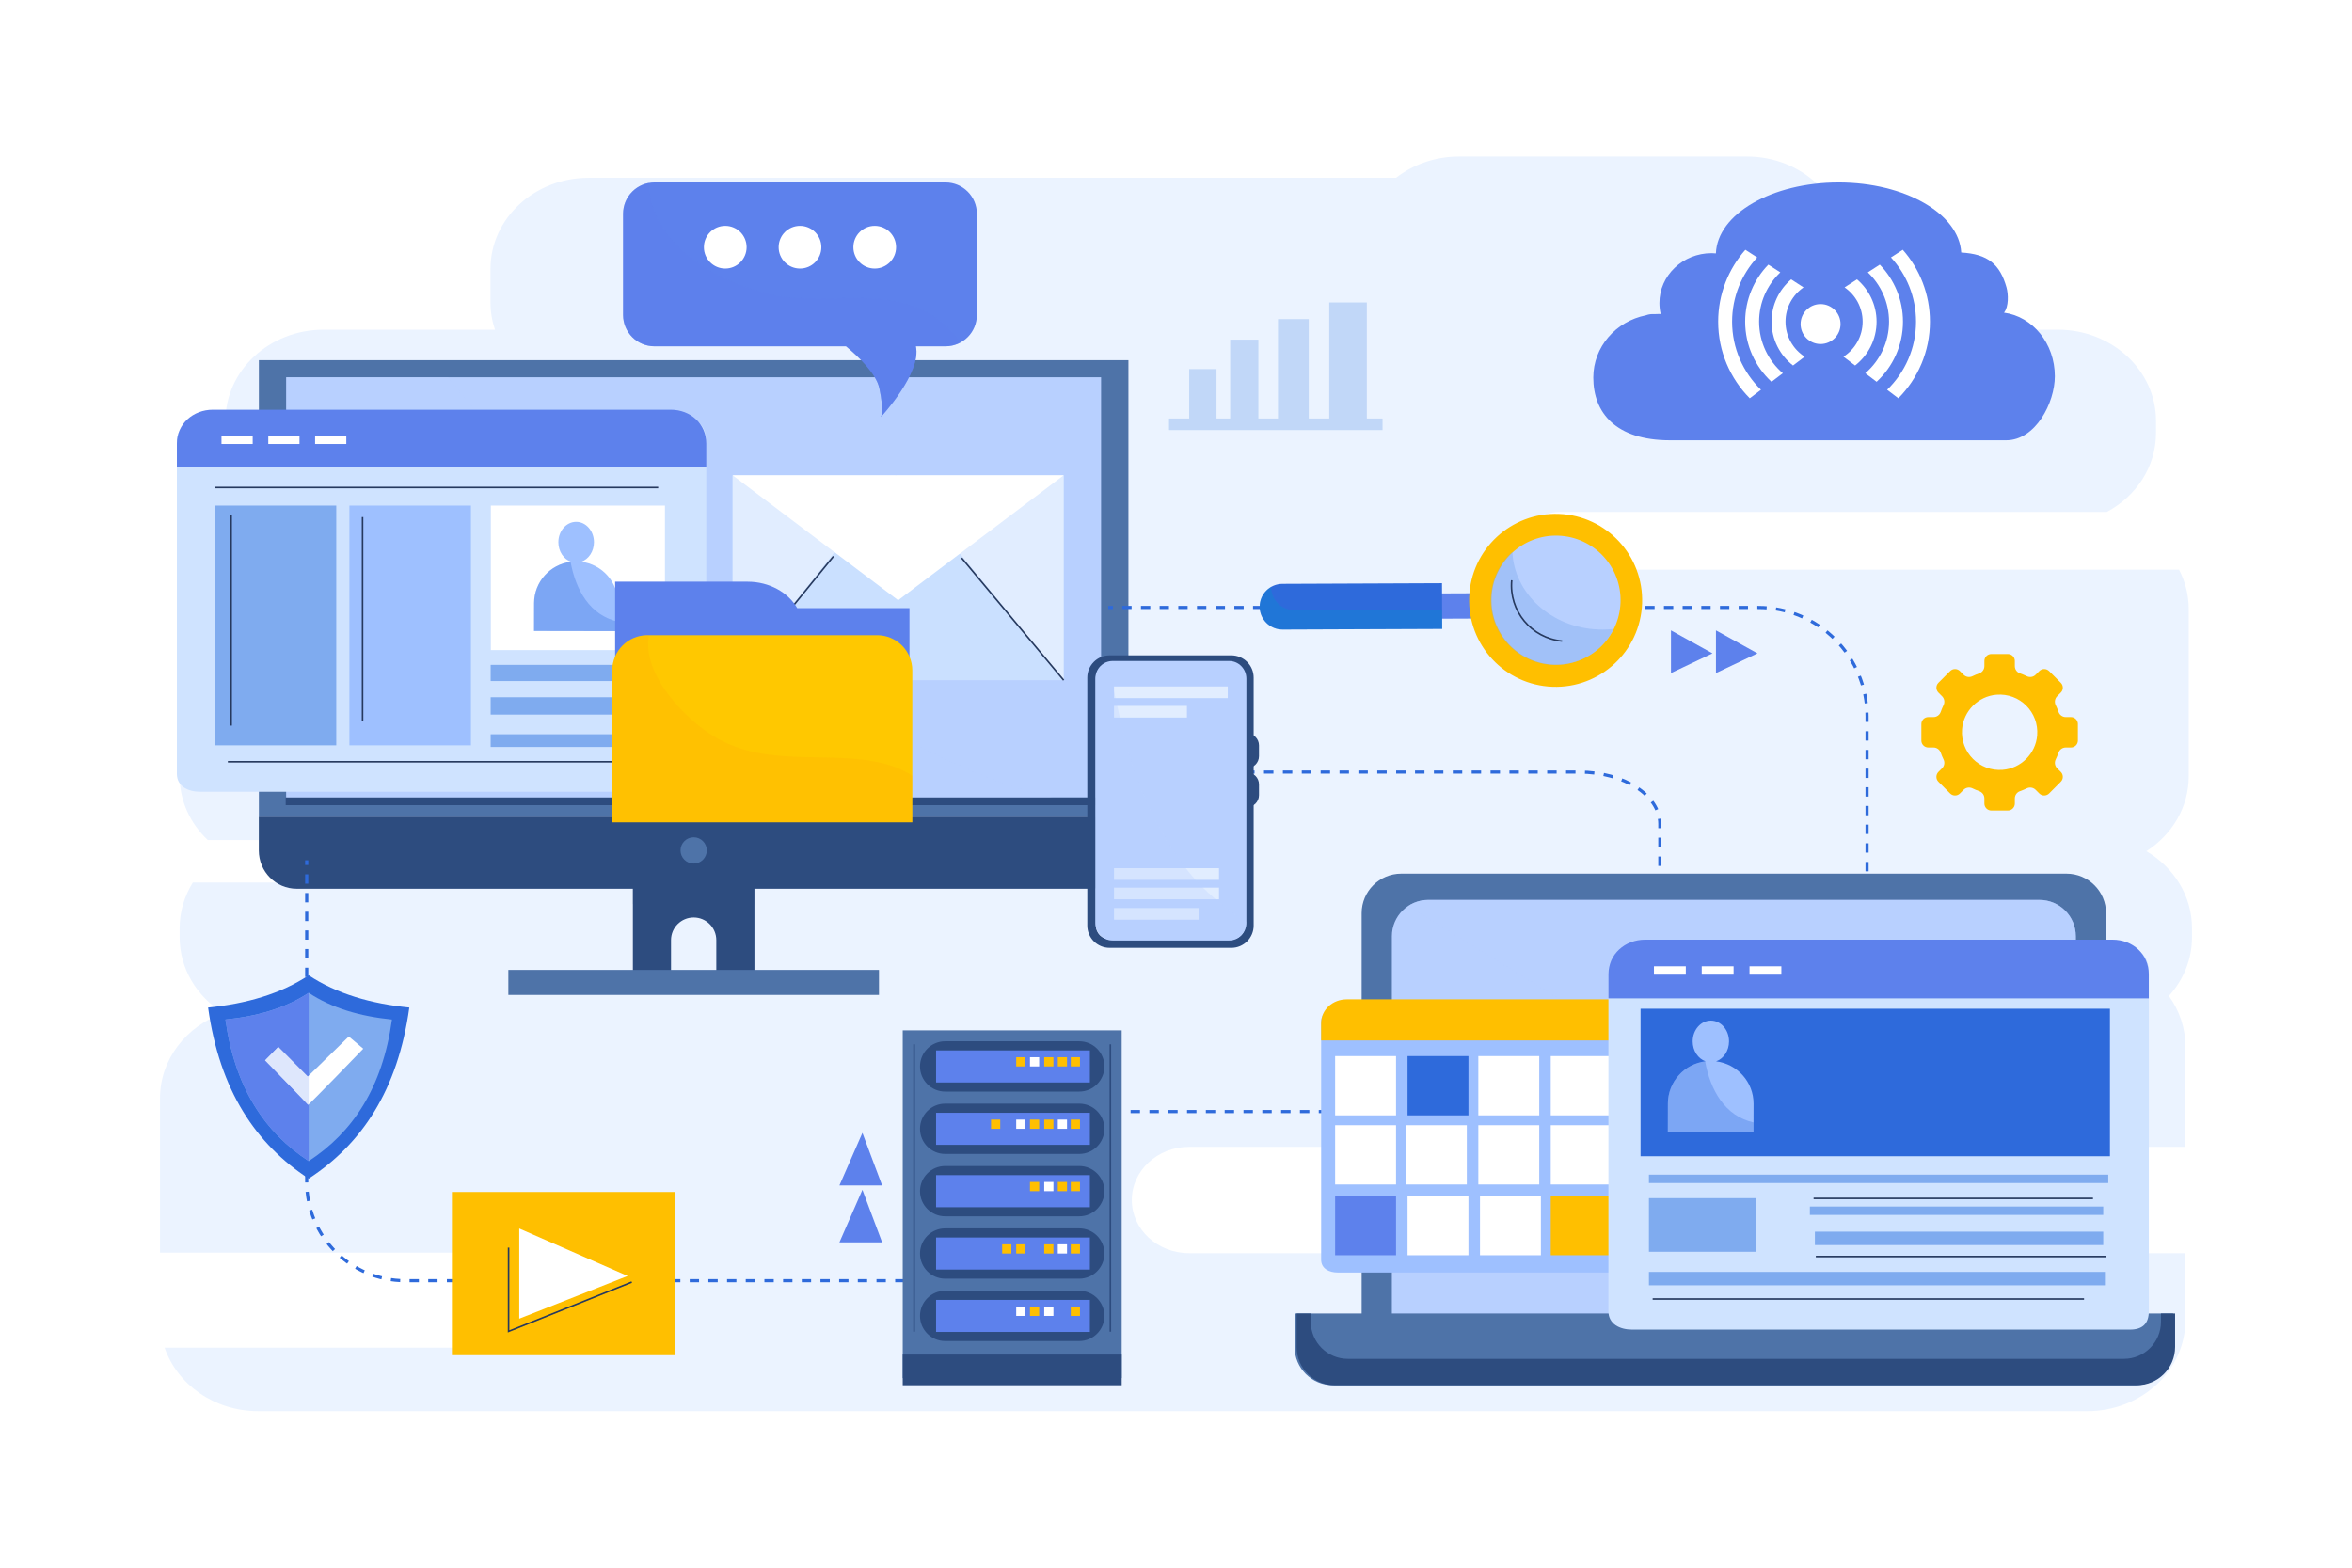 <?xml version="1.0" encoding="utf-8"?>
<!-- Generator: Adobe Illustrator 27.5.0, SVG Export Plug-In . SVG Version: 6.00 Build 0)  -->
<svg version="1.1" xmlns="http://www.w3.org/2000/svg" xmlns:xlink="http://www.w3.org/1999/xlink" x="0px" y="0px"
	 viewBox="0 0 750 500" style="enable-background:new 0 0 750 500;" xml:space="preserve">
<g id="BACKGROUND">
	<rect style="fill:#FFFFFF;" width="750" height="500"/>
</g>
<g id="OBJECTS">
	<path style="fill:#EBF3FF;" d="M698.98,296.022v2.906c0,7.136-2.774,13.665-7.367,18.724c3.333,4.621,5.28,10.178,5.28,16.156
		v31.974H379.173c-10.084,0-18.259,7.591-18.259,16.955c0,9.363,8.175,16.955,18.259,16.955h317.721v21.314
		c0,16.054-14.015,29.067-31.302,29.067H368.218h-22.956H82.323c-13.976,0-25.809-8.506-29.831-20.247H183.3
		c8.5,0,15.391-6.785,15.391-15.158c0-8.37-6.891-15.156-15.391-15.156H51.02v-49.233c0-12.417,8.389-23.009,20.189-27.173
		c-8.397-5.213-13.928-14.095-13.928-24.178v-2.906c0-5.298,1.539-10.256,4.206-14.533H274.31c4.035,0,7.305-3.035,7.305-6.781
		c0-3.748-3.27-6.783-7.305-6.783H66.254c-5.544-5.242-8.973-12.417-8.973-20.344V194.29c0-16.053,14.014-29.067,31.302-29.067h3.37
		c-11.733-4.195-20.065-14.754-20.065-27.129v-3.874c0-16.052,14.015-29.067,31.303-29.067h54.648
		c-0.93-2.752-1.435-5.681-1.435-8.719V85.775c0-16.052,14.015-29.067,31.303-29.067h257.457c5.438-4.231,12.442-6.781,20.091-6.781
		h91.817c17.288,0,31.303,13.014,31.303,29.066v5.163c0,8.258-3.714,15.705-9.669,20.996h77.495
		c17.286,0,31.302,13.015,31.302,29.067v3.874c0,10.776-6.322,20.173-15.704,25.192H497.08c-5.475,0-9.912,4.121-9.912,9.205
		c0,5.083,4.438,9.204,9.912,9.204h197.768c1.978,3.809,3.089,8.081,3.089,12.596v53.289c0,9.907-5.343,18.653-13.497,23.9
		C693.177,276.636,698.98,285.696,698.98,296.022z"/>
	<g>
		<g>
			<path style="fill:#2D4C7F;" d="M201.814,281.028v30.212h12.159v-11.399c0-3.988,3.232-7.221,7.219-7.221
				c3.988,0,7.221,3.232,7.221,7.221v11.399h12.16v-30.212H201.814z"/>
			<rect x="162.102" y="309.342" style="fill:#4E73A8;" width="118.182" height="7.978"/>
			<rect x="201.814" y="281.028" style="opacity:0.2;fill:#2D4C7F;" width="38.669" height="7.316"/>
		</g>
		<g>
			<rect x="82.553" y="114.876" style="fill:#4E73A8;" width="277.28" height="145.756"/>
			<g>
				<rect x="91.272" y="120.325" style="fill:#B8D0FF;" width="259.841" height="134.024"/>
				<path style="opacity:0.5;fill:#B8D0FF;" d="M332.276,253.56c-10.295-2.482-20.117-6.489-29.705-10.933
					c-9.62-4.457-19.279-8.93-28.751-13.691c-50.81-25.538-95.973-63.597-130.93-108.611H91.272V254.35h244.515
					C334.615,254.101,333.442,253.84,332.276,253.56z"/>
			</g>
			<rect x="91.102" y="254.35" style="fill:#2D4C7F;" width="260.182" height="2.449"/>
			<path style="fill:#2D4C7F;" d="M82.533,260.569v10.686c0,6.74,5.408,12.203,12.079,12.203h253.156
				c6.676,0,12.084-5.463,12.084-12.203v-10.686H82.533z"/>
			<path style="fill:#4E73A8;" d="M225.383,271.236c0,2.314-1.876,4.19-4.189,4.19c-2.314,0-4.191-1.876-4.191-4.19
				c0-2.314,1.876-4.19,4.191-4.19C223.507,267.046,225.383,268.922,225.383,271.236z"/>
		</g>
	</g>
	<g>
		<g>
			<g>
				<line style="fill:none;stroke:#2E6ADB;stroke-miterlimit:10;" x1="353.392" y1="193.747" x2="354.892" y2="193.747"/>
				<path style="fill:none;stroke:#2E6ADB;stroke-miterlimit:10;stroke-dasharray:2.978,2.978;" d="M357.87,193.747h202.763
					c19.183,0,34.732,15.551,34.732,34.733v110.473"/>
				<line style="fill:none;stroke:#2E6ADB;stroke-miterlimit:10;" x1="595.365" y1="340.442" x2="595.365" y2="341.942"/>
			</g>
		</g>
		<g>
			<g>
				<line style="fill:none;stroke:#2E6ADB;stroke-miterlimit:10;" x1="350.392" y1="246.244" x2="351.892" y2="246.244"/>
				<path style="fill:none;stroke:#2E6ADB;stroke-miterlimit:10;stroke-dasharray:3.01,3.01;" d="M354.902,246.244h148.706
					c14.182,0,25.678,7.405,25.678,16.54v51.023"/>
				<line style="fill:none;stroke:#2E6ADB;stroke-miterlimit:10;" x1="529.286" y1="315.313" x2="529.286" y2="316.813"/>
			</g>
		</g>
		<g>
			<path style="fill:#4E73A8;" d="M671.574,421.313V291.247c0-6.962-5.649-12.605-12.611-12.605H446.814
				c-6.967,0-12.613,5.644-12.613,12.605v130.065H671.574z"/>
			<g>
				<path style="fill:#B8D0FF;" d="M661.931,420.86V298.605c0-6.4-5.186-11.586-11.585-11.586H455.426
					c-6.398,0-11.587,5.186-11.587,11.586V420.86H661.931z"/>
				<path style="opacity:0.5;fill:#B8D0FF;" d="M650.346,287.02H455.426c-2.365,0-4.565,0.711-6.398,1.931l212.902,131.012V298.605
					C661.931,292.205,656.745,287.02,650.346,287.02z"/>
			</g>
			<g>
				<path style="fill:#4E73A8;" d="M412.823,418.918v10.685c0,6.74,5.464,12.202,12.203,12.202h255.719
					c6.744,0,12.207-5.462,12.207-12.202v-10.685H412.823z"/>
				<path style="fill:#2D4C7F;" d="M689.086,418.918v2.663c0,6.522-5.29,11.81-11.814,11.81H429.795
					c-6.523,0-11.812-5.287-11.812-11.81v-2.663h-4.514v10.685c0,6.74,5.464,12.202,12.205,12.202h255.716
					c6.745,0,12.207-5.462,12.207-12.202v-10.685H689.086z"/>
			</g>
		</g>
		
			<line style="fill:none;stroke:#2E6ADB;stroke-miterlimit:10;stroke-dasharray:3,3;" x1="360.523" y1="354.522" x2="440.335" y2="354.522"/>
	</g>
	<g>
		<rect x="233.626" y="151.59" style="fill:#CAE0FF;" width="105.552" height="65.355"/>
		<polygon style="fill:#E1EDFF;" points="233.626,216.945 285.664,151.59 233.626,151.59 		"/>
		<polygon style="fill:#E1EDFF;" points="339.178,216.945 339.178,151.59 285.664,151.59 		"/>
		<polygon style="fill:#FFFFFF;" points="233.626,151.59 286.402,191.44 339.178,151.59 		"/>
		
			<line style="fill:none;stroke:#26395E;stroke-width:0.5;stroke-miterlimit:10;" x1="233.626" y1="216.945" x2="265.758" y2="177.455"/>
		
			<line style="fill:none;stroke:#26395E;stroke-width:0.5;stroke-miterlimit:10;" x1="306.649" y1="177.968" x2="339.178" y2="216.945"/>
	</g>
	<g>
		<path style="fill:#9EC0FF;" d="M542.005,401.778c0,2.842-1.513,4.079-4.196,4.079H426.54c-2.682,0-5.257-1.237-5.257-4.079
			v-75.893c0-2.841,2.575-5.062,5.257-5.062h111.269c2.684,0,4.196,2.221,4.196,5.062V401.778z"/>
		<g>
			<g>
				<rect x="425.744" y="336.834" style="fill:#FFFFFF;" width="19.42" height="18.895"/>
				<rect x="448.838" y="336.834" style="fill:#2E6ADB;" width="19.419" height="18.895"/>
				<rect x="471.408" y="336.834" style="fill:#FFFFFF;" width="19.422" height="18.895"/>
				<rect x="494.501" y="336.834" style="fill:#FFFFFF;" width="19.422" height="18.895"/>
				<rect x="517.6" y="336.834" style="fill:#9EC0FF;" width="19.418" height="18.895"/>
			</g>
			<g>
				<rect x="425.744" y="358.88" style="fill:#FFFFFF;" width="19.42" height="18.895"/>
				<rect x="471.408" y="358.88" style="fill:#FFFFFF;" width="19.422" height="18.895"/>
				<rect x="448.315" y="358.88" style="fill:#FFFFFF;" width="19.42" height="18.895"/>
				<rect x="494.501" y="358.88" style="fill:#FFFFFF;" width="19.422" height="18.895"/>
				<rect x="517.6" y="358.88" style="fill:#FFFFFF;" width="19.418" height="18.895"/>
			</g>
			<g>
				<rect x="425.744" y="381.45" style="fill:#5D81EC;" width="19.42" height="18.896"/>
				<rect x="471.935" y="381.45" style="fill:#FFFFFF;" width="19.421" height="18.896"/>
				<rect x="448.838" y="381.45" style="fill:#FFFFFF;" width="19.419" height="18.896"/>
				<rect x="494.501" y="381.45" style="fill:#FFBF00;" width="19.422" height="18.896"/>
				<rect x="517.6" y="381.45" style="fill:#FFFFFF;" width="19.418" height="18.896"/>
			</g>
		</g>
		<path style="fill:#FFBF00;" d="M542.005,331.848v-5.396c0-4.506-3.601-7.726-8.107-7.726H429.495c-4.504,0-8.213,3.22-8.213,7.726
			v5.396H542.005z"/>
	</g>
	<g>
		<g>
			<rect x="379.211" y="117.71" style="fill:#C1D7F8;" width="8.714" height="18.236"/>
			<rect x="392.281" y="108.327" style="fill:#C1D7F8;" width="8.987" height="27.619"/>
			<rect x="407.529" y="101.774" style="fill:#C1D7F8;" width="9.804" height="34.172"/>
			<rect x="423.869" y="96.463" style="fill:#C1D7F8;" width="11.981" height="39.483"/>
		</g>
		<rect x="372.777" y="133.472" style="fill:#C1D7F8;" width="68.087" height="3.694"/>
	</g>
	<g>
		<polygon style="fill:#5D81EC;" points="532.836,201.053 532.836,214.67 546.077,208.385 		"/>
		<polygon style="fill:#5D81EC;" points="547.181,201.053 547.181,214.67 560.421,208.385 		"/>
	</g>
	<g>
		<polygon style="fill:#5D81EC;" points="267.672,396.237 281.29,396.237 275.004,379.478 		"/>
		<polygon style="fill:#5D81EC;" points="267.672,378.081 281.29,378.081 275.004,361.321 		"/>
	</g>
	<path style="fill:#FFBF00;" d="M662.593,236.194v-5.276c0-1.226-0.991-2.217-2.216-2.217h-1.644c-1.047,0-1.975-0.658-2.313-1.644
		c-0.263-0.756-0.567-1.481-0.909-2.189c-0.457-0.934-0.264-2.063,0.475-2.804l1.157-1.162c0.868-0.861,0.868-2.27,0-3.132
		l-3.723-3.73c-0.868-0.864-2.273-0.864-3.135,0l-1.164,1.161c-0.733,0.746-1.864,0.931-2.808,0.477
		c-0.698-0.346-1.435-0.649-2.19-0.913c-0.974-0.337-1.637-1.27-1.637-2.313v-1.639c0-1.224-0.992-2.216-2.217-2.216h-5.272
		c-1.224,0-2.217,0.992-2.217,2.216v1.639c0,1.044-0.663,1.977-1.647,2.313c-0.748,0.264-1.476,0.567-2.181,0.913
		c-0.938,0.453-2.065,0.269-2.812-0.477l-1.155-1.161c-0.866-0.864-2.27-0.864-3.13,0l-3.733,3.73c-0.863,0.861-0.863,2.271,0,3.132
		l1.162,1.162c0.739,0.74,0.934,1.87,0.478,2.804c-0.346,0.708-0.65,1.434-0.908,2.189c-0.343,0.985-1.273,1.644-2.319,1.644h-1.642
		c-1.22,0-2.211,0.991-2.211,2.217v5.276c0,1.221,0.991,2.208,2.211,2.208h1.642c1.046,0,1.977,0.661,2.319,1.646
		c0.258,0.748,0.563,1.478,0.908,2.186c0.456,0.943,0.262,2.068-0.478,2.808l-1.162,1.156c-0.863,0.868-0.863,2.273,0,3.132
		l3.733,3.735c0.86,0.861,2.264,0.861,3.13,0l1.155-1.162c0.747-0.735,1.874-0.931,2.812-0.479c0.705,0.35,1.433,0.65,2.181,0.911
		c0.984,0.342,1.647,1.274,1.647,2.314v1.643c0,1.221,0.993,2.215,2.217,2.215h5.272c1.225,0,2.217-0.994,2.217-2.215v-1.643
		c0-1.04,0.663-1.973,1.637-2.314c0.755-0.261,1.491-0.562,2.19-0.911c0.943-0.452,2.074-0.257,2.808,0.479l1.164,1.162
		c0.862,0.861,2.267,0.861,3.135,0l3.723-3.735c0.868-0.859,0.868-2.264,0-3.132l-1.157-1.156c-0.738-0.739-0.932-1.864-0.475-2.808
		c0.342-0.708,0.646-1.438,0.909-2.186c0.338-0.985,1.266-1.646,2.313-1.646h1.644C661.602,238.402,662.593,237.415,662.593,236.194
		z M638.608,245.53c-7.402,0.589-13.532-5.551-12.948-12.951c0.454-5.827,5.179-10.548,11.005-11.004
		c7.396-0.582,13.529,5.545,12.947,12.949C649.154,240.349,644.435,245.069,638.608,245.53z"/>
	<g>
		<path style="fill:#5D81EC;" d="M639.03,99.722c1.544-1.881,1.407-5.928,0.785-8.11c-2.078-7.315-5.921-10.588-14.423-11.07
			c-0.712-12.412-17.943-22.346-39.108-22.346c-21.323,0-38.653,10.083-39.122,22.624c-0.448-0.036-0.895-0.071-1.352-0.071
			c-9.203,0-16.662,7.117-16.662,15.901c0,1.201,0.145,2.37,0.409,3.497c-0.138-0.002-0.272-0.01-0.409-0.01
			c-0.428,0-0.849,0.015-1.269,0.039h-0.929c-0.726,0-1.431,0.136-2.113,0.386c-9.576,1.915-16.772,10.074-16.772,19.848
			c0,11.196,7.096,20.009,24.464,20.011h107.206c9.339,0,15.509-11.931,15.509-20.426
			C655.243,109.538,648.161,100.929,639.03,99.722z"/>
		<g>
			<g>
				<path style="fill:#FFFFFF;" d="M569.355,102.591c0,4.686,2.438,8.807,6.11,11.172l-3.706,2.813
					c-4.164-3.25-6.847-8.31-6.847-13.984c0-5.396,2.426-10.234,6.241-13.489l3.955,2.555
					C571.639,94.055,569.355,98.061,569.355,102.591z"/>
				<path style="fill:#FFFFFF;" d="M547.888,102.595c0,9.517,3.852,18.152,10.073,24.436l3.578-2.713
					c-5.672-5.509-9.211-13.21-9.211-21.723c0-7.896,3.038-15.091,7.998-20.487l-3.771-2.438
					C551.166,85.792,547.888,93.814,547.888,102.595z"/>
				<path style="fill:#FFFFFF;" d="M564.896,121.772l3.608-2.734c-4.629-3.982-7.567-9.877-7.567-16.447
					c0-6.182,2.601-11.763,6.765-15.721l-3.819-2.467c-4.568,4.709-7.391,11.124-7.391,18.188
					C556.492,110.165,559.733,116.994,564.896,121.772z"/>
			</g>
			<g>
				<path style="fill:#FFFFFF;" d="M588.2,91.656l3.954-2.555c3.815,3.255,6.242,8.094,6.242,13.489
					c0,5.675-2.684,10.734-6.848,13.984l-3.706-2.813c3.671-2.365,6.11-6.486,6.11-11.172
					C593.953,98.061,591.673,94.055,588.2,91.656z"/>
				<path style="fill:#FFFFFF;" d="M606.756,79.669l-3.773,2.438c4.958,5.396,7.996,12.592,7.996,20.487
					c0,8.513-3.538,16.214-9.212,21.723l3.58,2.713c6.223-6.283,10.072-14.919,10.072-24.436
					C615.42,93.814,612.143,85.792,606.756,79.669z"/>
				<path style="fill:#FFFFFF;" d="M606.815,102.591c0-7.063-2.819-13.479-7.391-18.188l-3.819,2.467
					c4.165,3.958,6.768,9.539,6.768,15.721c0,6.57-2.94,12.465-7.568,16.447l3.608,2.734
					C603.577,116.994,606.815,110.165,606.815,102.591z"/>
			</g>
			<path style="fill:#FFFFFF;" d="M574.171,103.351c0,3.516,2.852,6.366,6.364,6.366c3.517,0,6.369-2.851,6.369-6.366
				c0-3.518-2.852-6.366-6.369-6.366C577.023,96.984,574.171,99.833,574.171,103.351z"/>
		</g>
	</g>
	<g>
		<g>
			<g>
				<line style="fill:none;stroke:#2E6ADB;stroke-miterlimit:10;" x1="316.729" y1="408.459" x2="315.229" y2="408.459"/>
				<path style="fill:none;stroke:#2E6ADB;stroke-miterlimit:10;stroke-dasharray:2.978,2.978;" d="M312.251,408.459H129.227
					c-17.356,0-31.425-14.07-31.425-31.426v-99.665"/>
				<line style="fill:none;stroke:#2E6ADB;stroke-miterlimit:10;" x1="97.801" y1="275.879" x2="97.801" y2="274.379"/>
			</g>
		</g>
		<g>
			<g>
				<rect x="287.861" y="328.623" style="fill:#4E73A8;" width="69.825" height="110.908"/>
				<rect x="287.861" y="432.024" style="fill:#2D4C7F;" width="69.825" height="9.781"/>
				<g>
					<path style="fill:#2D4C7F;" d="M352.178,419.696c0,4.431-3.589,8.019-8.019,8.019h-42.768c-4.429,0-8.022-3.588-8.022-8.019
						l0,0c0-4.43,3.593-8.019,8.022-8.019h42.768C348.589,411.678,352.178,415.267,352.178,419.696L352.178,419.696z"/>
					<rect x="298.493" y="414.587" style="fill:#5D81EC;" width="49.046" height="10.22"/>
					<g>
						<rect x="324.046" y="416.757" style="fill:#FFFFFF;" width="2.937" height="2.938"/>
						<rect x="328.435" y="416.757" style="fill:#FFBF00;" width="2.934" height="2.938"/>
						<rect x="332.981" y="416.757" style="fill:#FFFFFF;" width="2.937" height="2.938"/>
						<rect x="341.445" y="416.757" style="fill:#FFBF00;" width="2.937" height="2.938"/>
					</g>
				</g>
				<g>
					<path style="fill:#2D4C7F;" d="M352.178,399.803c0,4.432-3.589,8.021-8.019,8.021h-42.768c-4.429,0-8.022-3.59-8.022-8.021l0,0
						c0-4.428,3.593-8.017,8.022-8.017h42.768C348.589,391.786,352.178,395.375,352.178,399.803L352.178,399.803z"/>
					<rect x="298.493" y="394.694" style="fill:#5D81EC;" width="49.046" height="10.221"/>
					<g>
						<rect x="324.046" y="396.867" style="fill:#FFBF00;" width="2.937" height="2.935"/>
						<rect x="319.567" y="396.867" style="fill:#FFBF00;" width="2.939" height="2.935"/>
						<rect x="337.31" y="396.867" style="fill:#FFFFFF;" width="2.938" height="2.935"/>
						<rect x="332.981" y="396.867" style="fill:#FFBF00;" width="2.937" height="2.935"/>
						<rect x="341.445" y="396.867" style="fill:#FFBF00;" width="2.937" height="2.935"/>
					</g>
				</g>
				<g>
					<path style="fill:#2D4C7F;" d="M352.178,379.912c0,4.432-3.589,8.018-8.019,8.018h-42.768c-4.429,0-8.022-3.586-8.022-8.018
						l0,0c0-4.429,3.593-8.019,8.022-8.019h42.768C348.589,371.894,352.178,375.483,352.178,379.912L352.178,379.912z"/>
					<rect x="298.493" y="374.805" style="fill:#5D81EC;" width="49.046" height="10.219"/>
					<g>
						<rect x="337.31" y="376.973" style="fill:#FFBF00;" width="2.938" height="2.939"/>
						<rect x="328.435" y="376.973" style="fill:#FFBF00;" width="2.934" height="2.939"/>
						<rect x="332.981" y="376.973" style="fill:#FFFFFF;" width="2.937" height="2.939"/>
						<rect x="341.445" y="376.973" style="fill:#FFBF00;" width="2.937" height="2.939"/>
					</g>
				</g>
				<g>
					<path style="fill:#2D4C7F;" d="M352.178,360.022c0,4.431-3.589,8.018-8.019,8.018h-42.768c-4.429,0-8.022-3.588-8.022-8.018
						l0,0c0-4.43,3.593-8.02,8.022-8.02h42.768C348.589,352.002,352.178,355.593,352.178,360.022L352.178,360.022z"/>
					<rect x="298.493" y="354.914" style="fill:#5D81EC;" width="49.046" height="10.219"/>
					<g>
						<rect x="324.046" y="357.084" style="fill:#FFFFFF;" width="2.937" height="2.938"/>
						<rect x="316.017" y="357.086" style="fill:#FFBF00;" width="2.935" height="2.937"/>
						<rect x="328.435" y="357.084" style="fill:#FFBF00;" width="2.934" height="2.938"/>
						<rect x="337.31" y="357.084" style="fill:#FFFFFF;" width="2.938" height="2.938"/>
						<rect x="332.981" y="357.084" style="fill:#FFBF00;" width="2.937" height="2.938"/>
						<rect x="341.445" y="357.084" style="fill:#FFBF00;" width="2.937" height="2.938"/>
					</g>
				</g>
				<g>
					<path style="fill:#2D4C7F;" d="M352.178,340.13c0,4.43-3.589,8.02-8.019,8.02h-42.768c-4.429,0-8.022-3.59-8.022-8.02l0,0
						c0-4.43,3.593-8.021,8.022-8.021h42.768C348.589,332.109,352.178,335.7,352.178,340.13L352.178,340.13z"/>
					<rect x="298.493" y="335.022" style="fill:#5D81EC;" width="49.046" height="10.219"/>
					<g>
						<rect x="324.046" y="337.191" style="fill:#FFBF00;" width="2.937" height="2.938"/>
						<rect x="328.435" y="337.191" style="fill:#FFFFFF;" width="2.934" height="2.938"/>
						<rect x="332.981" y="337.191" style="fill:#FFBF00;" width="2.937" height="2.938"/>
						<rect x="337.31" y="337.191" style="fill:#FFBF00;" width="2.938" height="2.938"/>
						<rect x="341.445" y="337.191" style="fill:#FFBF00;" width="2.937" height="2.938"/>
					</g>
				</g>
			</g>
			<g>
				
					<line style="fill:none;stroke:#2D4C7F;stroke-width:0.5;stroke-miterlimit:10;" x1="291.479" y1="333.074" x2="291.479" y2="424.731"/>
				
					<line style="fill:none;stroke:#2D4C7F;stroke-width:0.5;stroke-miterlimit:10;" x1="354.068" y1="333.074" x2="354.068" y2="424.731"/>
			</g>
		</g>
	</g>
	<g>
		<g>
			<path style="fill:#2D4C7F;" d="M401.466,241.178c0,2.111-1.713,3.824-3.825,3.824h-12.618c-2.113,0-3.824-1.713-3.824-3.824
				v-3.441c0-2.113,1.711-3.824,3.824-3.824h12.618c2.112,0,3.825,1.711,3.825,3.824V241.178z"/>
			<path style="fill:#2D4C7F;" d="M401.466,253.606c0,2.113-1.713,3.824-3.825,3.824h-12.618c-2.113,0-3.824-1.711-3.824-3.824
				v-3.442c0-2.111,1.711-3.824,3.824-3.824h12.618c2.112,0,3.825,1.713,3.825,3.824V253.606z"/>
			<path style="fill:#2D4C7F;" d="M346.718,295.202v-79.077c0-3.916,3.186-7.104,7.104-7.104h38.841
				c3.917,0,7.103,3.188,7.103,7.104v79.077c0,3.918-3.186,7.102-7.103,7.102h-38.841
				C349.904,302.304,346.718,299.12,346.718,295.202z M353.822,211.748c-2.414,0-4.377,1.963-4.377,4.377v79.077
				c0,2.414,1.963,4.377,4.377,4.377h38.841c2.412,0,4.376-1.963,4.376-4.377v-79.077c0-2.414-1.964-4.377-4.376-4.377H353.822z"/>
		</g>
		<path style="fill:#B8D0FF;" d="M349.298,294.3c0,3.123,2.459,5.652,5.492,5.652h37.166c3.033,0,5.491-2.529,5.491-5.652v-77.831
			c0-3.121-2.458-5.65-5.491-5.65H354.79c-3.033,0-5.492,2.529-5.492,5.65V294.3z"/>
		<g>
			<rect x="355.24" y="218.935" style="fill:#E1EDFF;" width="36.267" height="3.72"/>
			<rect x="355.24" y="225.135" style="fill:#E1EDFF;" width="23.248" height="3.719"/>
			<rect x="355.24" y="276.901" style="fill:#E1EDFF;" width="33.477" height="3.719"/>
			<rect x="355.24" y="283.101" style="fill:#E1EDFF;" width="33.477" height="3.719"/>
			<rect x="355.24" y="289.61" style="fill:#E1EDFF;" width="26.967" height="3.719"/>
		</g>
		<path style="opacity:0.3;fill:#B8D0FF;" d="M396.455,293.436c-4.03-2.502-7.691-5.523-11.181-8.727
			c-7.143-6.557-12.799-15.205-17.192-23.787c-4.59-8.969-7.756-18.394-10.086-28.181c-1.226-5.149-2.305-10.331-3.479-15.492
			c-0.455-2.003-1.154-4.043-1.568-6.099c-2.126,0.778-3.65,2.861-3.65,5.317V294.3c0,3.123,2.459,5.652,5.492,5.652h37.166
			c3.033,0,5.491-2.529,5.491-5.652v-0.289C397.109,293.823,396.775,293.636,396.455,293.436z"/>
	</g>
	<g>
		<g>
			<path style="fill:#5D81EC;" d="M301.523,58.195h-92.849c-5.514,0-9.984,4.47-9.984,9.983v32.28c0,5.514,4.47,9.984,9.984,9.984
				h61.108c3.986,3.319,9.616,8.705,10.613,13.355c1.571,7.332,0.524,9.166,0.524,9.166s13.058-14.07,11.128-22.521h9.475
				c5.514,0,9.984-4.471,9.984-9.984v-32.28C311.507,62.665,307.037,58.195,301.523,58.195z"/>
			<path style="opacity:0.4;fill:#5D81EC;" d="M306.385,109.175c-3.324-4.493-7.517-8.247-12.734-10.588
				c-14.794-6.638-32.016-1.213-47.522-4.663c-17.423-3.876-38.808-16.028-39.238-35.561c-4.662,0.843-8.201,4.913-8.201,9.816
				v32.28c0,5.514,4.47,9.984,9.984,9.984h61.108c3.986,3.319,9.616,8.705,10.613,13.355c1.571,7.332,0.524,9.166,0.524,9.166
				s13.058-14.07,11.128-22.521h9.475C303.29,110.443,304.946,109.98,306.385,109.175z"/>
		</g>
		<g>
			<path style="fill:#FFFFFF;" d="M238.077,78.844c0,3.761-3.048,6.808-6.809,6.808c-3.76,0-6.809-3.048-6.809-6.808
				c0-3.76,3.048-6.809,6.809-6.809C235.028,72.035,238.077,75.084,238.077,78.844z"/>
			<path style="fill:#FFFFFF;" d="M261.908,78.844c0,3.761-3.048,6.808-6.809,6.808c-3.76,0-6.809-3.048-6.809-6.808
				c0-3.76,3.048-6.809,6.809-6.809C258.859,72.035,261.908,75.084,261.908,78.844z"/>
			<path style="fill:#FFFFFF;" d="M285.738,78.844c0,3.761-3.048,6.808-6.809,6.808c-3.761,0-6.809-3.048-6.809-6.808
				c0-3.76,3.048-6.809,6.809-6.809C282.69,72.035,285.738,75.084,285.738,78.844z"/>
		</g>
	</g>
	<g>
		<g>
			<path style="fill:#CFE3FF;" d="M685.207,418.242c0,4.056-2.158,5.819-5.992,5.819H520.396c-3.829,0-7.504-1.764-7.504-5.819
				V309.918c0-4.057,3.675-7.226,7.504-7.226h158.818c3.834,0,5.992,3.169,5.992,7.226V418.242z"/>
			<path style="fill:#5D81EC;" d="M685.207,318.426v-7.703c0-6.43-5.141-11.025-11.571-11.025H524.615
				c-6.428,0-11.723,4.596-11.723,11.025v7.703H685.207z"/>
			<rect x="523.133" y="321.729" style="fill:#2E6ADB;" width="149.684" height="47.043"/>
			<g>
				<path style="fill:#9EC0FF;" d="M547.218,338.504c2.384-0.818,4.126-3.349,4.132-6.349c0.007-3.668-2.581-6.647-5.783-6.654
					c-3.199-0.005-5.8,2.964-5.808,6.631c-0.005,3.002,1.727,5.539,4.108,6.367c-6.754,0.811-11.994,6.523-12.01,13.471
					l-0.017,9.065l27.317,0.051l0.018-9.064C559.188,345.076,553.968,339.341,547.218,338.504z"/>
				<path style="opacity:0.3;fill:#2E6ADB;" d="M543.731,338.522c-6.688,0.872-11.858,6.55-11.874,13.448l-0.017,9.065l27.317,0.051
					l0.005-3.092C549.954,355.931,545.39,347.591,543.731,338.522z"/>
			</g>
			<rect x="525.807" y="374.652" style="fill:#7FABEF;" width="146.475" height="2.673"/>
			<rect x="525.807" y="382.138" style="fill:#7FABEF;" width="34.213" height="17.106"/>
			<rect x="577.126" y="384.81" style="fill:#7FABEF;" width="93.552" height="2.672"/>
			<rect x="578.729" y="392.828" style="fill:#7FABEF;" width="91.948" height="4.277"/>
			<rect x="525.807" y="405.658" style="fill:#7FABEF;" width="145.405" height="4.276"/>
			<g>
				<rect x="527.409" y="308.186" style="fill:#FFFFFF;" width="10.157" height="2.673"/>
				<rect x="542.644" y="308.186" style="fill:#FFFFFF;" width="10.158" height="2.673"/>
				<rect x="557.881" y="308.186" style="fill:#FFFFFF;" width="10.156" height="2.673"/>
			</g>
		</g>
		
			<line style="fill:none;stroke:#26395E;stroke-width:0.5;stroke-miterlimit:10;" x1="526.992" y1="414.302" x2="664.559" y2="414.302"/>
		
			<line style="fill:none;stroke:#26395E;stroke-width:0.5;stroke-miterlimit:10;" x1="579.025" y1="400.758" x2="671.685" y2="400.758"/>
		
			<line style="fill:none;stroke:#26395E;stroke-width:0.5;stroke-miterlimit:10;" x1="578.313" y1="382.226" x2="667.408" y2="382.226"/>
	</g>
	<g>
		<path style="fill:#CFE3FF;" d="M225.226,246.815c0,3.973-2.115,5.702-5.87,5.702H63.754c-3.752,0-7.352-1.729-7.352-5.702V140.685
			c0-3.974,3.6-7.077,7.352-7.077h155.602c3.755,0,5.87,3.104,5.87,7.077V246.815z"/>
		<path style="fill:#5D81EC;" d="M225.226,149.02v-7.546c0-6.301-5.036-10.804-11.338-10.804h-146
			c-6.298,0-11.485,4.503-11.485,10.804v7.546H225.226z"/>
		<rect x="156.521" y="161.247" style="fill:#FFFFFF;" width="55.518" height="46.091"/>
		<g>
			<path style="fill:#9EC0FF;" d="M185.355,179.168c2.335-0.803,4.041-3.281,4.048-6.222c0.007-3.593-2.529-6.513-5.665-6.518
				c-3.135-0.006-5.683,2.901-5.69,6.496c-0.005,2.94,1.692,5.427,4.024,6.238c-6.617,0.794-11.752,6.392-11.766,13.197
				l-0.017,8.882l26.765,0.05l0.017-8.882C197.083,185.605,191.968,179.987,185.355,179.168z"/>
			<path style="opacity:0.3;fill:#2E6ADB;" d="M181.939,179.184c-6.553,0.855-11.619,6.418-11.633,13.177l-0.017,8.882l26.765,0.05
				l0.005-3.029C188.036,196.24,183.564,188.07,181.939,179.184z"/>
		</g>
		<g>
			<rect x="70.626" y="138.989" style="fill:#FFFFFF;" width="9.951" height="2.618"/>
			<rect x="85.552" y="138.989" style="fill:#FFFFFF;" width="9.952" height="2.618"/>
			<rect x="100.479" y="138.989" style="fill:#FFFFFF;" width="9.951" height="2.618"/>
		</g>
		<rect x="68.471" y="161.247" style="fill:#7FABEF;" width="38.758" height="76.468"/>
		<rect x="111.419" y="161.247" style="fill:#9EC0FF;" width="38.758" height="76.468"/>
		<g>
			<rect x="156.461" y="212.051" style="fill:#7FABEF;" width="56.042" height="5.164"/>
			<rect x="156.461" y="222.379" style="fill:#7FABEF;" width="43.971" height="5.532"/>
			<rect x="156.461" y="234.182" style="fill:#7FABEF;" width="53.455" height="4.057"/>
		</g>
		
			<line style="fill:none;stroke:#26395E;stroke-width:0.5;stroke-miterlimit:10;" x1="73.709" y1="164.39" x2="73.709" y2="231.43"/>
		
			<line style="fill:none;stroke:#26395E;stroke-width:0.5;stroke-miterlimit:10;" x1="115.608" y1="164.913" x2="115.608" y2="229.858"/>
		
			<line style="fill:none;stroke:#26395E;stroke-width:0.5;stroke-miterlimit:10;" x1="72.661" y1="242.953" x2="208.313" y2="242.953"/>
		
			<line style="fill:none;stroke:#26395E;stroke-width:0.5;stroke-miterlimit:10;" x1="68.471" y1="155.486" x2="209.884" y2="155.486"/>
	</g>
	<g>
		<path style="fill:#5D81EC;" d="M254.211,193.958c-2.851-4.987-8.857-8.431-15.826-8.431h-42.236v8.431v4.888v63.006h93.858
			v-67.894H254.211z"/>
		<path style="fill:#FFC800;" d="M290.915,262.265v-48.442c0-6.2-5.026-11.232-11.234-11.232h-73.209
			c-6.204,0-11.234,5.032-11.234,11.232v48.442H290.915z"/>
		<path style="opacity:0.2;fill:#FFA607;" d="M290.915,247.419c-7.395-4.883-17.331-5.585-26.545-5.794
			c-9.411-0.217-19.246-0.002-28.313-2.923c-5.93-1.909-11.051-5.103-15.655-9.295c-7.094-6.455-15.245-16.75-13.49-26.817h-0.44
			c-6.204,0-11.234,5.032-11.234,11.232v48.442h95.677V247.419z"/>
	</g>
	<g>
		<g>
			<g>
				<path style="fill:#5D81EC;" d="M409.612,189.464c-2.226,0.01-4.024,1.821-4.015,4.046l0,0c0.009,2.23,1.82,4.023,4.045,4.015
					l60.563-0.244c2.226-0.012,4.025-1.823,4.015-4.049l0,0c-0.009-2.223-1.82-4.02-4.046-4.014L409.612,189.464z"/>
				<path style="fill:#2E6ADB;" d="M459.88,200.578l-50.882,0.203c-4.023,0.017-7.294-3.232-7.311-7.252
					c-0.018-4.027,3.231-7.299,7.257-7.315l50.878-0.207L459.88,200.578z"/>
				<path style="opacity:0.3;fill:#0093CC;" d="M405.371,187.324c0.018,4.024,3.288,7.273,7.313,7.254l47.172-0.188l0.025,6.188
					l-50.882,0.203c-4.023,0.017-7.294-3.232-7.311-7.252c-0.011-2.73,1.478-5.108,3.692-6.363
					C405.376,187.219,405.37,187.27,405.371,187.324z"/>
			</g>
			<path style="fill:#FFBF00;" d="M497.064,163.902c-15.228-0.556-28.018,11.342-28.571,26.566
				c-0.555,15.228,11.344,28.018,26.57,28.57c15.225,0.554,28.018-11.341,28.566-26.569
				C524.185,177.247,512.291,164.45,497.064,163.902z"/>
			<g>
				<path style="fill:#B8D0FF;" d="M496.922,170.847c-11.363-0.41-20.908,8.465-21.318,19.825
					c-0.414,11.364,8.462,20.91,19.825,21.319c11.361,0.413,20.905-8.465,21.319-19.826
					C517.158,180.804,508.282,171.26,496.922,170.847z"/>
				<path style="opacity:0.4;fill:#7FABEF;" d="M509.746,200.773c1.647,0.061,3.269-0.01,4.85-0.196
					c-3.498,7.075-10.899,11.822-19.298,11.517c-11.417-0.413-20.34-10.007-19.924-21.423c0.211-5.859,2.844-11.054,6.892-14.675
					C482.825,189.306,494.735,200.226,509.746,200.773z"/>
			</g>
		</g>
		<path style="fill:none;stroke:#26395E;stroke-width:0.5;stroke-miterlimit:10;" d="M482.054,185.074
			c-0.915,9.8,6.274,18.472,16.075,19.386"/>
	</g>
	<g>
		<g>
			<rect x="144.106" y="380.172" style="fill:#FFBF00;" width="71.23" height="52.054"/>
			<polygon style="fill:#FFFFFF;" points="165.58,391.825 165.58,420.572 200.148,406.954 			"/>
		</g>
		<polyline style="fill:none;stroke:#26395E;stroke-width:0.5;stroke-miterlimit:10;" points="162.176,397.912 162.176,424.624 
			201.458,408.911 		"/>
	</g>
	<g>
		<g>
			<path style="fill:#2E6ADB;" d="M98.441,311.059c-8.971,5.94-19.876,9.063-32.08,10.287c3.659,26.481,15.274,43.585,32.08,54.57
				c16.808-10.985,28.421-28.089,32.081-54.57C118.323,320.121,107.415,316.999,98.441,311.059z"/>
			<path style="fill:#7FABEF;" d="M98.441,316.649c-7.425,4.916-16.45,7.499-26.55,8.515c3.027,21.913,12.641,36.068,26.55,45.159
				c13.91-9.091,23.522-23.246,26.55-45.159C114.894,324.148,105.868,321.565,98.441,316.649z"/>
			<path style="fill:#5D81EC;" d="M98.441,316.65c-7.425,4.915-16.45,7.498-26.55,8.514c3.027,21.913,12.641,36.068,26.55,45.159
				V316.65z"/>
		</g>
		<path style="fill:#FFFFFF;" d="M84.527,338.184l4.204-4.285l9.4,9.465l13.095-12.783l4.614,3.895c0,0-17.494,18.125-17.604,17.882
			C98.124,352.108,84.527,338.184,84.527,338.184z"/>
		<path style="opacity:0.5;fill:#BED1FA;" d="M98.441,343.058l-0.31,0.306l-9.4-9.465l-4.204,4.285c0,0,13.597,13.925,13.709,14.173
			c0.005,0.013,0.08-0.042,0.206-0.154V343.058z"/>
	</g>
</g>
</svg>
